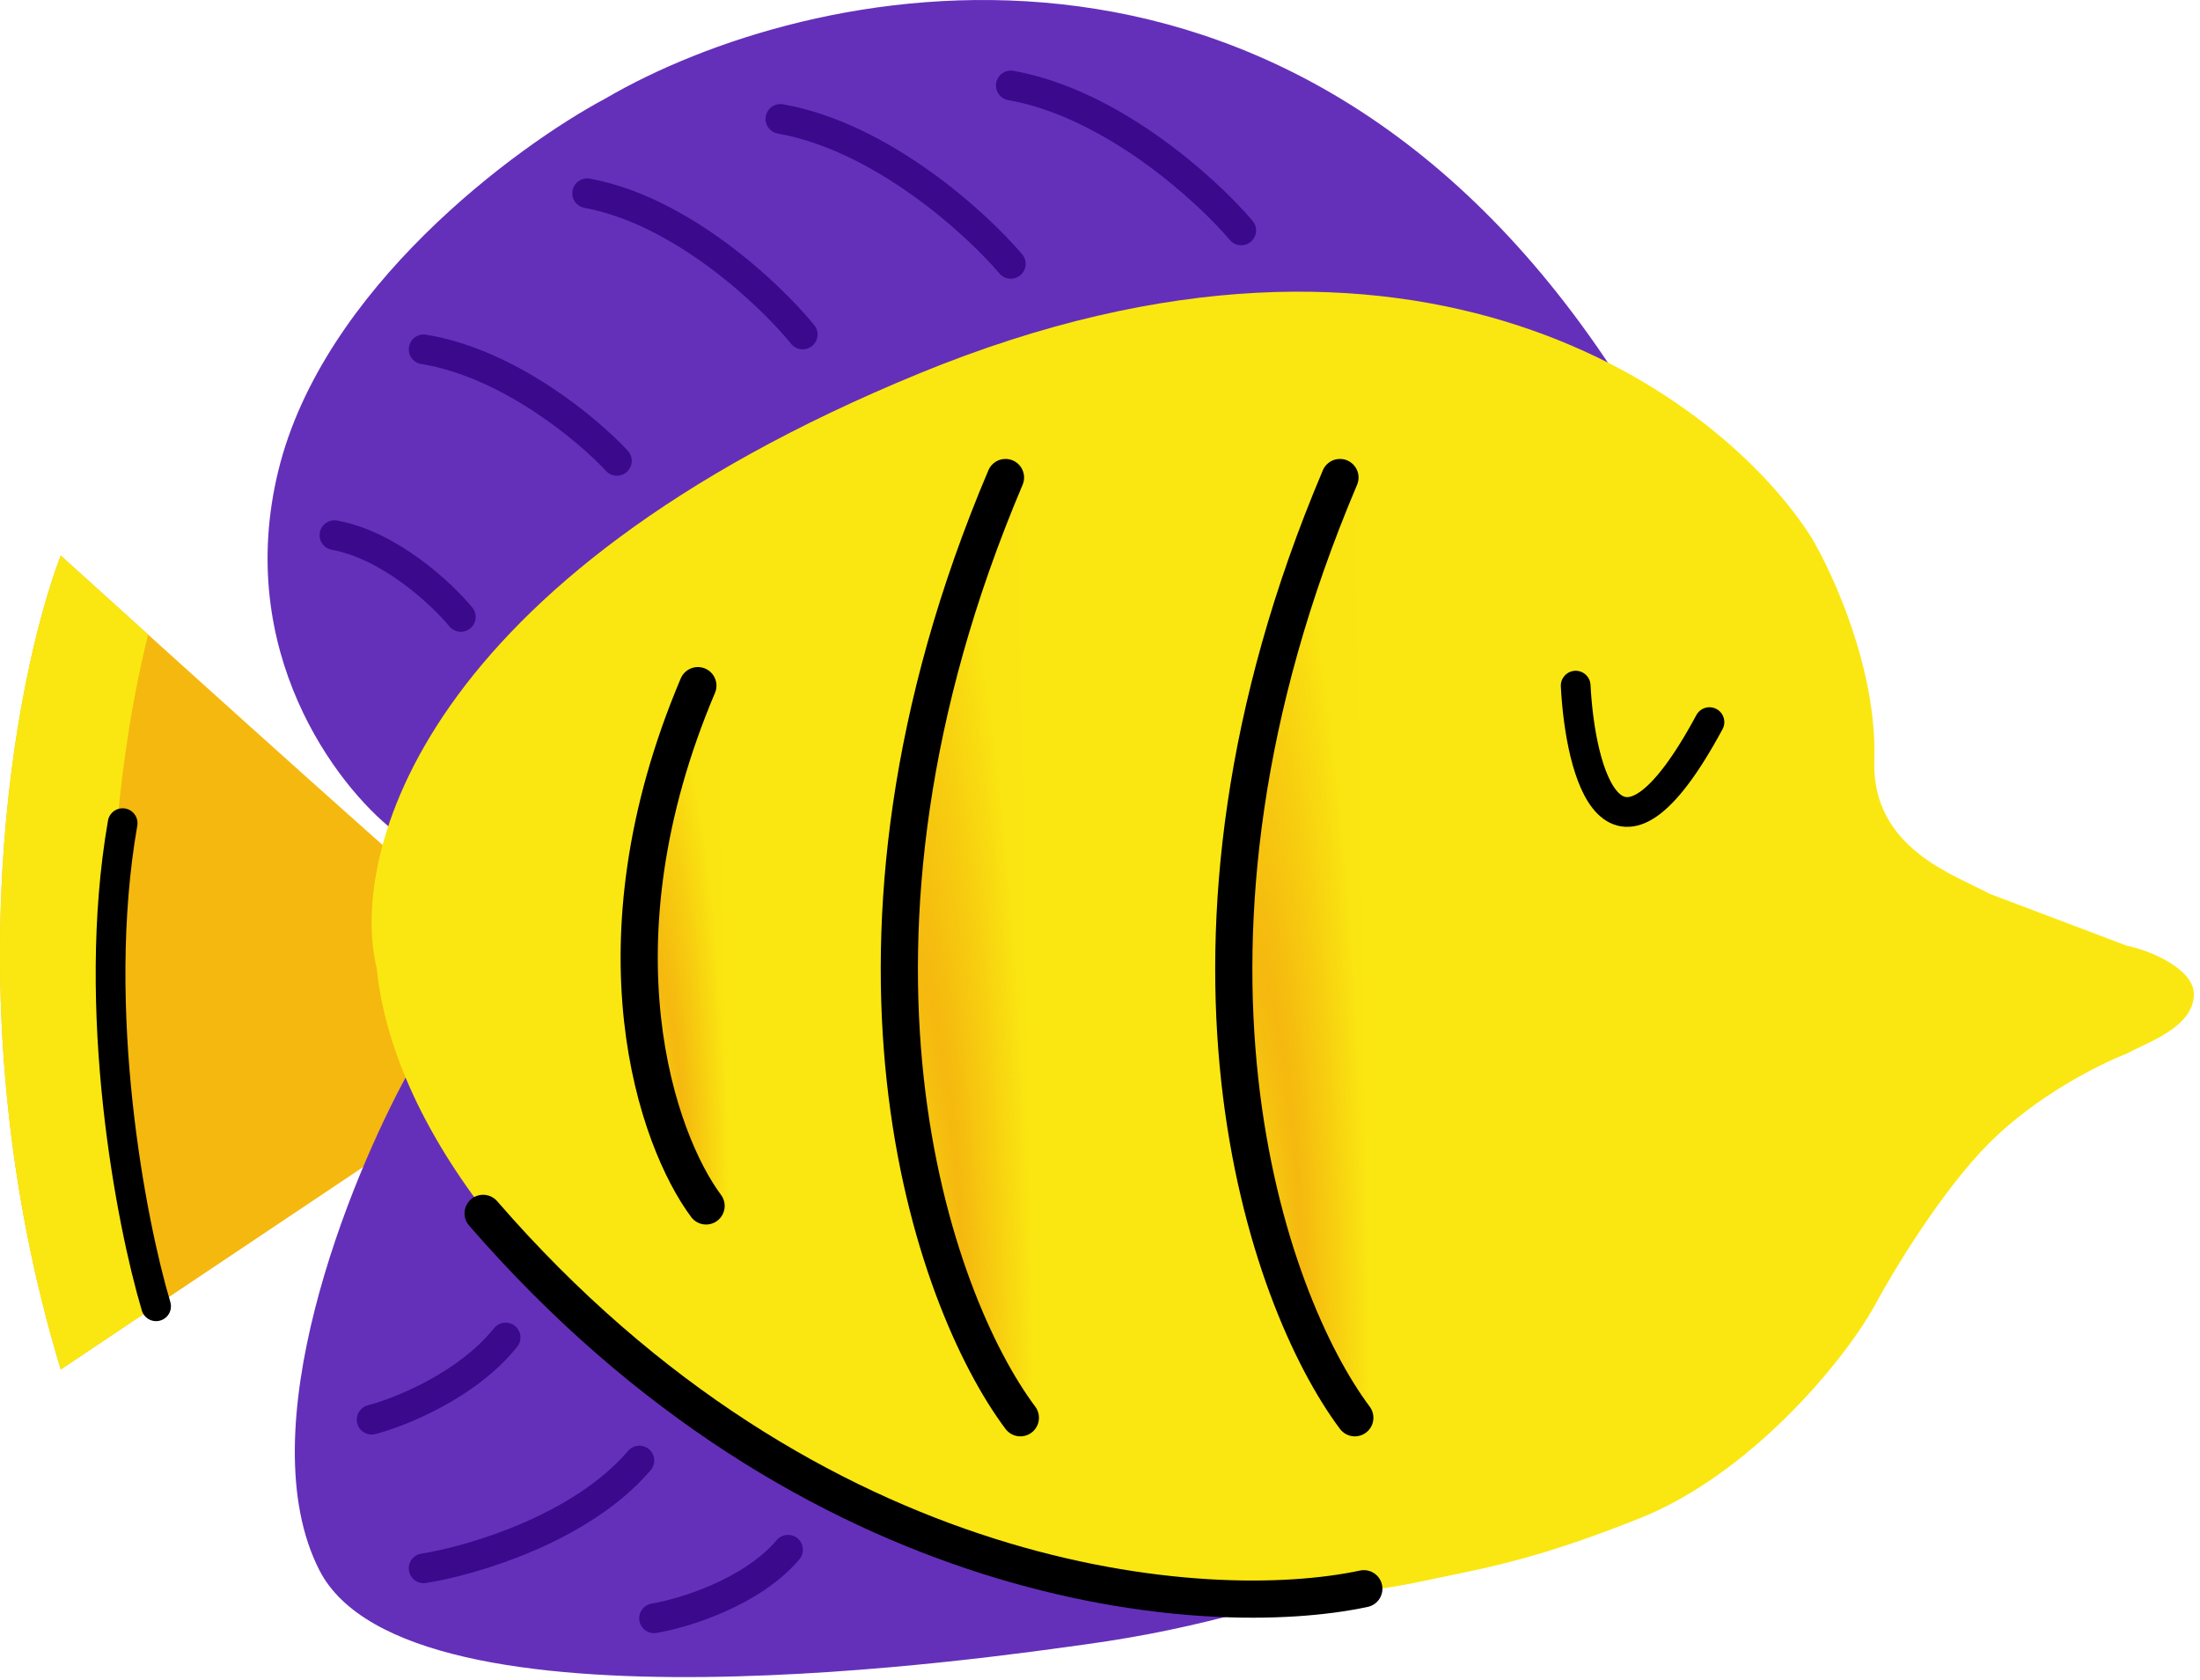 <svg width="296" height="226" viewBox="0 0 296 226" fill="none" xmlns="http://www.w3.org/2000/svg">
<path d="M8.172 74.745C26.005 90.911 61.972 123.345 63.172 123.745L71.672 141.745L8.172 184.245C-6.628 135.445 2.005 90.911 8.172 74.745Z" fill="#F5B80F"/>
<path fill-rule="evenodd" clip-rule="evenodd" d="M19.928 85.381C15.597 81.469 11.557 77.814 8.172 74.745C2.005 90.911 -6.628 135.445 8.172 184.245L20.822 175.778C11.443 138.59 15.105 104.774 19.928 85.381Z" fill="#FAE711"/>
<path d="M37.468 63.245C31.468 87.645 45.301 105.745 52.968 111.745L216.968 49.745C172.968 -17.055 108.301 -2.422 81.468 13.245C69.302 19.745 43.468 38.845 37.468 63.245Z" fill="#6430BA"/>
<path d="M42.968 211.245C33.368 192.445 46.968 158.745 54.968 144.245L185.968 211.245C173.635 215.078 162.309 219.016 145.968 221.245C134.968 222.745 54.968 234.745 42.968 211.245Z" fill="#6430BA"/>
<path d="M123.676 50.245C56.476 77.845 47.01 115.078 50.676 130.245C53.476 157.045 80.51 181.078 93.676 189.745C102.676 195.245 125.576 207.445 145.176 212.245C169.676 218.245 191.225 212.735 193.676 212.245C201.176 210.745 208.176 209.245 220.676 204.245C235.476 198.325 248.01 183.245 252.176 175.745C254.676 171.078 261.276 160.145 267.676 153.745C274.076 147.345 282.676 143.078 286.176 141.745C288.843 140.245 295.176 138.245 295.176 133.745C295.176 130.446 289.51 127.911 286.176 127.245L267.676 120.245C263.176 117.745 251.776 114.245 252.176 102.245C252.576 90.245 246.676 77.245 243.676 72.245C231.676 53.411 190.876 22.645 123.676 50.245Z" fill="#FAE711"/>
<path d="M139 191.245C126.648 175.349 108.938 127.694 136.912 64.245L139 191.245Z" fill="url(#paint0_radial_1_38)"/>
<path d="M98 163.245C90.008 154.358 78.548 127.717 96.649 92.245L98 163.245Z" fill="url(#paint1_radial_1_38)"/>
<path d="M212 92.245C212.6 103.9 217.04 121.2 230 97.152" stroke="black" stroke-width="4" stroke-linecap="round" stroke-linejoin="round"/>
<path d="M183.5 213.745C162.5 218.245 109.4 214.445 65 163.245" stroke="black" stroke-width="5" stroke-linecap="round"/>
<path d="M137.286 190.745C125.453 174.911 108.486 127.445 135.286 64.245" stroke="black" stroke-width="5" stroke-linecap="round"/>
<path d="M95 162.245C88.461 153.483 79.085 127.217 93.895 92.245" stroke="black" stroke-width="5" stroke-linecap="round"/>
<path d="M184.286 190.745C172.453 174.911 155.486 127.445 182.286 64.245L184.286 190.745Z" fill="url(#paint2_radial_1_38)"/>
<path d="M182.286 190.745C170.453 174.911 153.486 127.445 180.286 64.245" stroke="black" stroke-width="5" stroke-linecap="round"/>
<path d="M21 175.745C17.667 164.578 12.1 135.945 16.5 110.745" stroke="black" stroke-width="4" stroke-linecap="round"/>
<path d="M167 31C162.333 25.5 149.6 13.9 136 11.5" stroke="#3A098C" stroke-width="4" stroke-linecap="round"/>
<path d="M136 35.5C131.333 30 118.6 18.4 105 16" stroke="#3A098C" stroke-width="4" stroke-linecap="round"/>
<path d="M108 45C103.634 39.641 91.723 28.338 79 26" stroke="#3A098C" stroke-width="4" stroke-linecap="round"/>
<path d="M83 62C79.086 57.769 68.406 48.846 57 47" stroke="#3A098C" stroke-width="4" stroke-linecap="round"/>
<path d="M62 83C59.441 79.897 52.458 73.354 45 72" stroke="#3A098C" stroke-width="4" stroke-linecap="round"/>
<path d="M88 217.722C91.967 217.057 101.125 214.282 106.026 208.5" stroke="#3A098C" stroke-width="4" stroke-linecap="round"/>
<path d="M57 211C63.407 209.993 78.182 205.684 86.026 196.5" stroke="#3A098C" stroke-width="4" stroke-linecap="round"/>
<path d="M50 191C53.862 189.999 62.874 186.385 68.026 179.944" stroke="#3A098C" stroke-width="4" stroke-linecap="round"/>
<defs>
<radialGradient id="paint0_radial_1_38" cx="0" cy="0" r="1" gradientUnits="userSpaceOnUse" gradientTransform="translate(122 190.743) rotate(-90) scale(129.008 16.701)">
<stop stop-color="#F5B80F" stop-opacity="0.06"/>
<stop offset="0.476" stop-color="#F5B80F"/>
<stop offset="1" stop-color="#F5B80F" stop-opacity="0.06"/>
</radialGradient>
<radialGradient id="paint1_radial_1_38" cx="0" cy="0" r="1" gradientUnits="userSpaceOnUse" gradientTransform="translate(87 162.964) rotate(-90) scale(72.123 10.807)">
<stop stop-color="#F5B80F" stop-opacity="0.06"/>
<stop offset="0.476" stop-color="#F5B80F"/>
<stop offset="1" stop-color="#F5B80F" stop-opacity="0.06"/>
</radialGradient>
<radialGradient id="paint2_radial_1_38" cx="0" cy="0" r="1" gradientUnits="userSpaceOnUse" gradientTransform="translate(168 190.245) rotate(-90) scale(128.5 16)">
<stop stop-color="#F5B80F" stop-opacity="0.06"/>
<stop offset="0.476" stop-color="#F5B80F"/>
<stop offset="1" stop-color="#F5B80F" stop-opacity="0.06"/>
</radialGradient>
</defs>
</svg>
